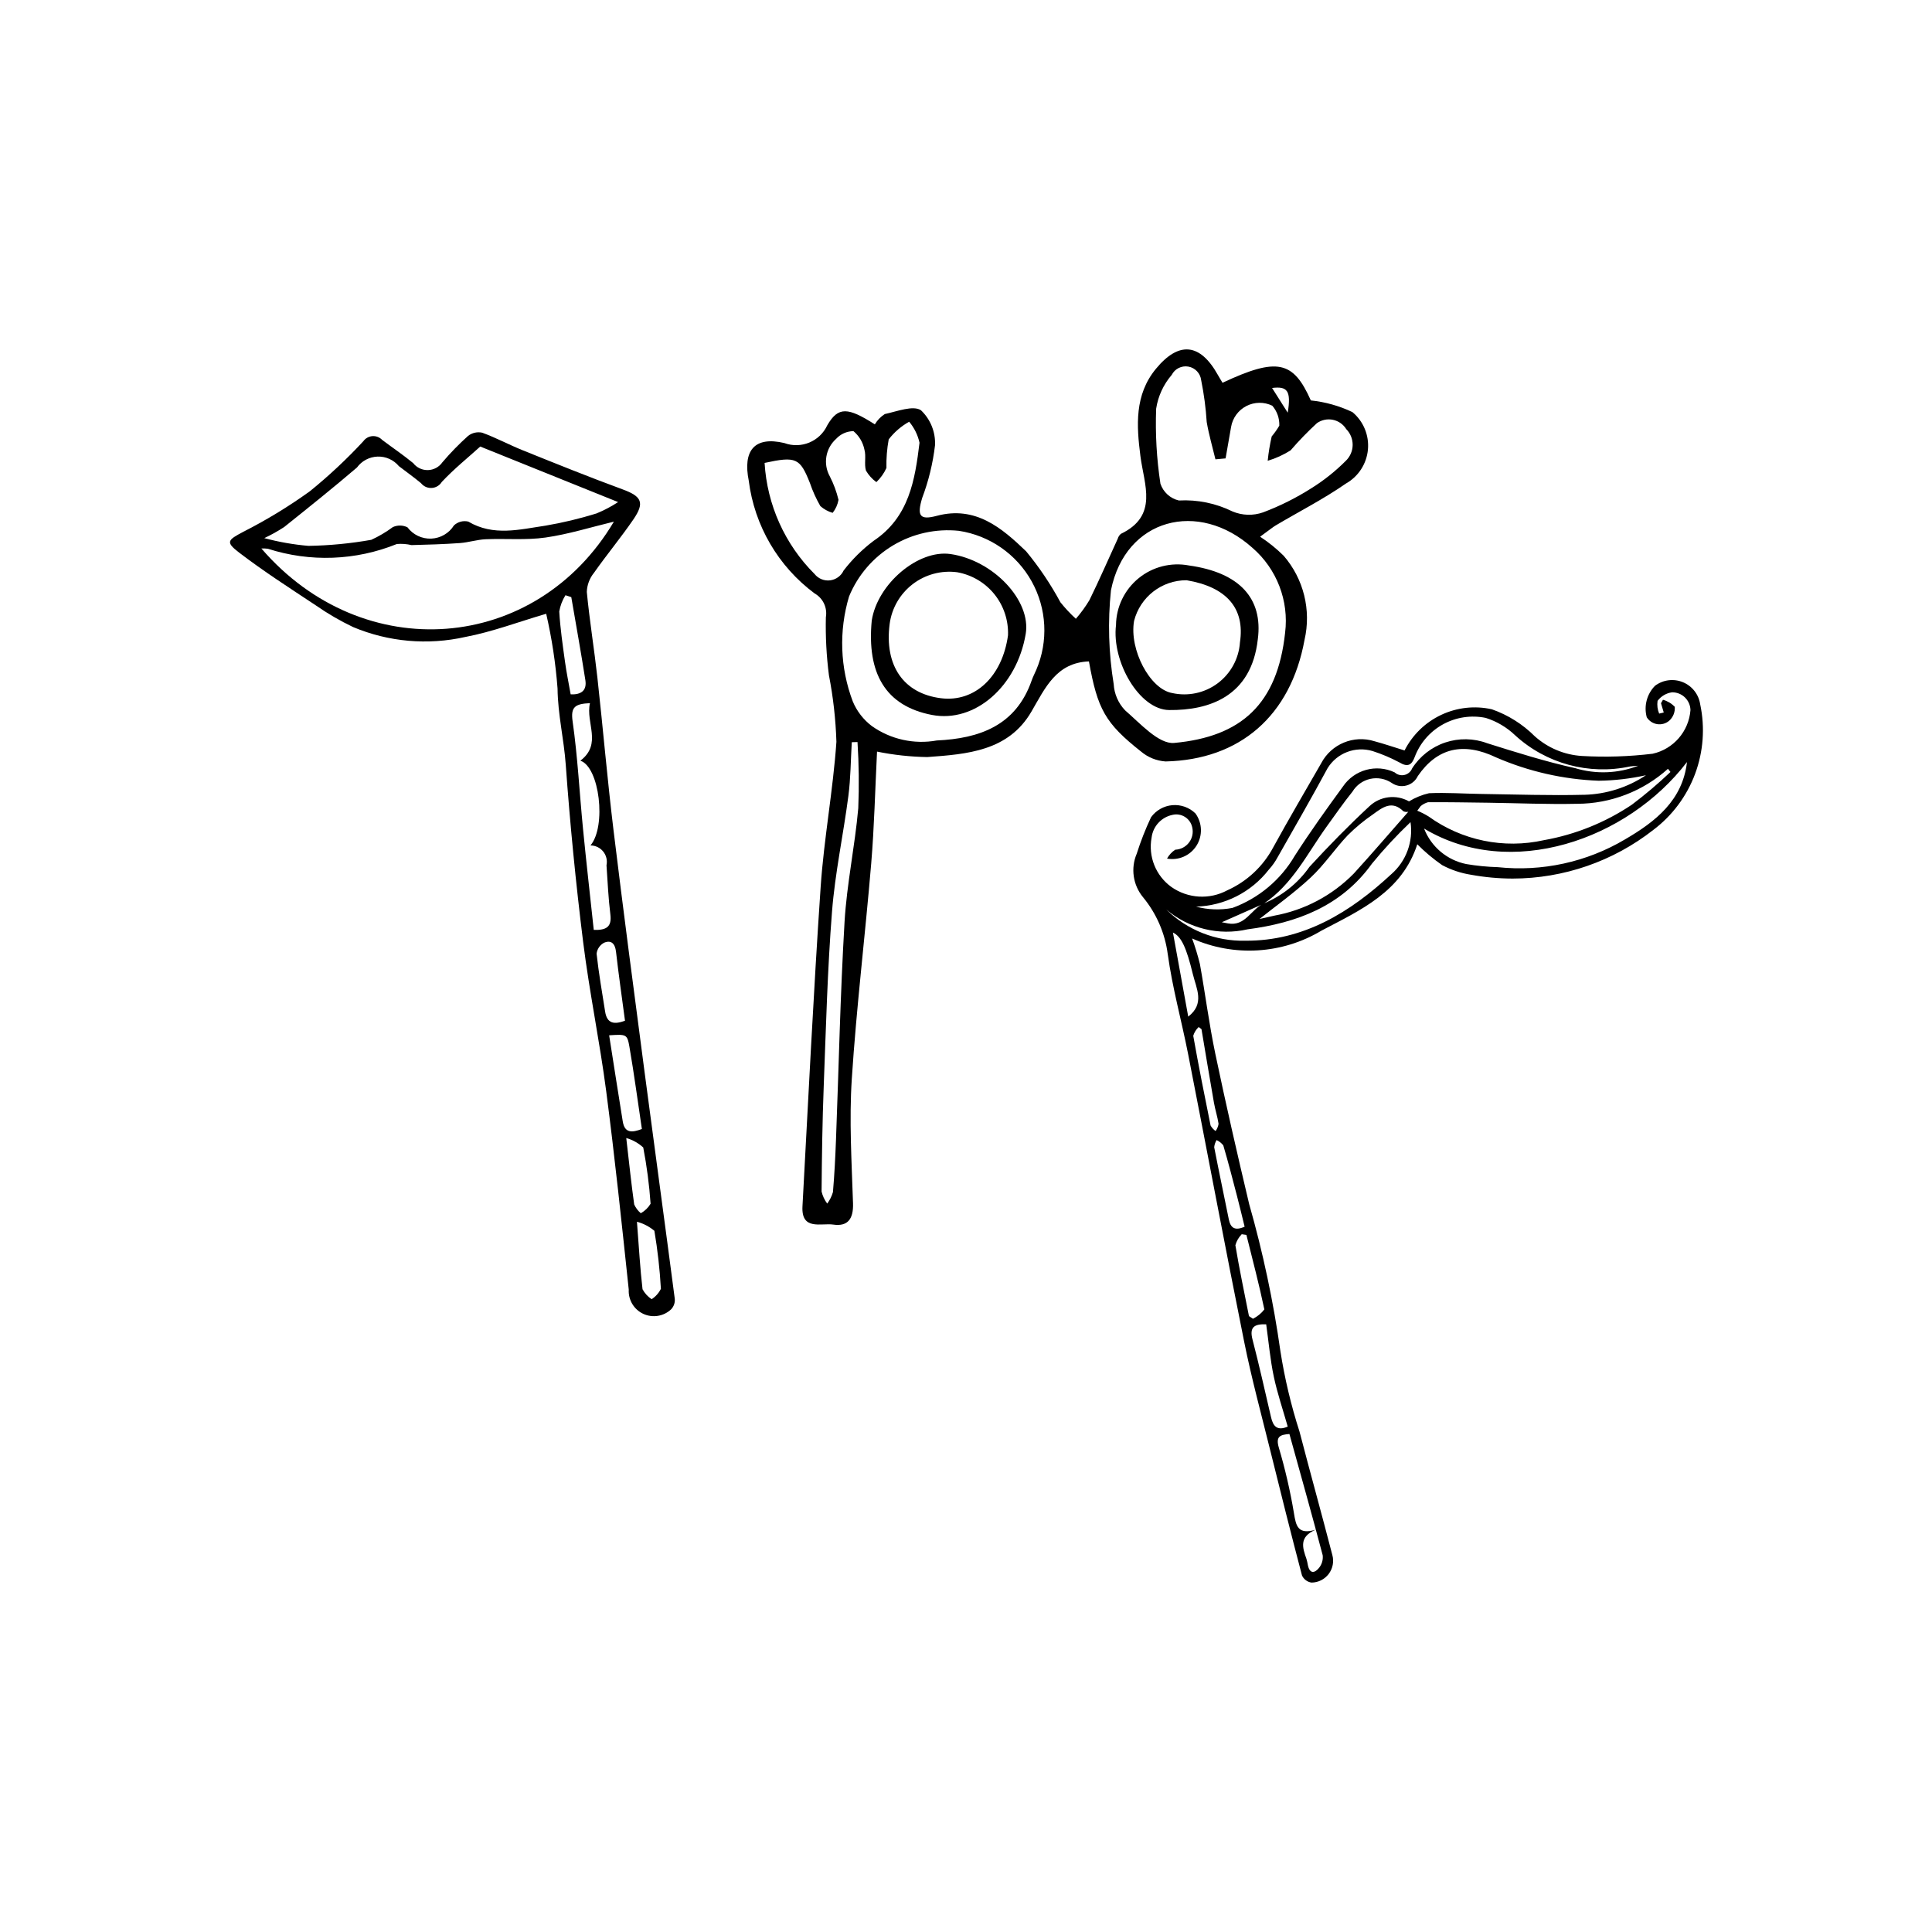 <?xml version="1.0" encoding="UTF-8"?>
<!-- Uploaded to: ICON Repo, www.svgrepo.com, Generator: ICON Repo Mixer Tools -->
<svg fill="#000000" width="800px" height="800px" version="1.1" viewBox="144 144 512 512" xmlns="http://www.w3.org/2000/svg">
 <g>
  <path d="m375.84 256.46c0.656-1.102 1.555-2.031 2.633-2.727 3.234-0.695 7.519-2.391 9.598-1.004 2.527 2.402 3.883 5.785 3.719 9.266-0.562 4.781-1.707 9.48-3.406 13.984-1.414 4.727-0.664 5.934 3.887 4.719 10.281-2.742 17.262 3.258 23.66 9.402 3.461 4.191 6.5 8.707 9.078 13.492 1.25 1.57 2.625 3.039 4.106 4.394 1.348-1.547 2.555-3.207 3.606-4.965 2.625-5.356 5.004-10.832 7.492-16.254v-0.004c0.141-0.496 0.43-0.941 0.824-1.281 10.02-4.812 6.156-13.004 5.184-20.609-1.035-8.09-1.582-16.223 4.102-23.125 6.082-7.387 11.723-6.801 16.41 1.59 0.402 0.719 0.84 1.418 1.246 2.102 14.531-6.816 18.75-5.781 23.402 4.672l0.004 0.004c3.82 0.398 7.547 1.445 11.02 3.094 2.918 2.43 4.453 6.137 4.113 9.914-0.344 3.781-2.519 7.152-5.828 9.016-5.918 4.113-12.398 7.418-18.617 11.102-0.727 0.43-1.379 0.988-4.129 2.988v0.004c2.246 1.469 4.34 3.16 6.246 5.051 5.289 6.121 7.344 14.398 5.523 22.281-3.676 20.156-17.148 31.777-36.816 32.227-2.391-0.156-4.668-1.074-6.5-2.617-9.539-7.535-11.547-11.258-13.82-23.898-8.641 0.328-11.562 6.981-15.242 13.305-6.113 10.504-17.07 11.277-27.57 12.043l-0.004 0.004c-4.481-0.07-8.945-0.555-13.34-1.449-0.512 10.227-0.734 19.984-1.547 29.695-1.59 19.023-3.906 37.992-5.141 57.031-0.711 10.945-0.035 21.996 0.324 32.988 0.133 4.031-1.312 6.207-5.231 5.633-3.195-0.469-8.52 1.676-8.164-4.848 1.539-28.223 2.906-56.457 4.82-84.652 0.875-12.863 3.297-25.625 4.176-38.488l-0.004 0.004c-0.188-5.906-0.848-11.789-1.98-17.59-0.656-5.102-0.93-10.242-0.812-15.383 0.434-2.519-0.758-5.043-2.981-6.305-9.648-7.168-15.953-17.961-17.457-29.883-1.566-7.797 1.344-11.883 9.434-9.973l0.004 0.004c4.438 1.633 9.391-0.418 11.375-4.715 2.918-5.023 5.469-4.777 12.605-0.238zm92.953 9.02-2.688 0.246c-0.785-3.281-1.742-6.535-2.309-9.855h-0.004c-0.234-3.731-0.727-7.445-1.469-11.113-0.207-1.816-1.582-3.281-3.383-3.606-1.797-0.32-3.598 0.574-4.422 2.203-2.188 2.539-3.617 5.637-4.125 8.949-0.25 6.648 0.129 13.309 1.133 19.887 0.75 2.227 2.598 3.91 4.887 4.445 4.914-0.27 9.816 0.734 14.23 2.91 2.566 1.074 5.441 1.16 8.07 0.242 4.508-1.695 8.828-3.859 12.891-6.449 3.293-2.059 6.34-4.492 9.078-7.246 1.125-1.098 1.77-2.598 1.785-4.164 0.016-1.57-0.594-3.086-1.695-4.203-0.789-1.277-2.066-2.168-3.535-2.473-1.469-0.301-2.996 0.016-4.227 0.875-2.469 2.273-4.805 4.684-6.996 7.227-1.887 1.191-3.926 2.121-6.062 2.758 0.219-2.172 0.574-4.328 1.062-6.457 0.75-0.891 1.426-1.844 2.016-2.852 0.07-1.934-0.594-3.824-1.863-5.289-2.176-1.055-4.723-1.02-6.871 0.09-2.148 1.113-3.648 3.172-4.047 5.555-0.496 2.773-0.973 5.547-1.457 8.32zm-70.668 19.195c-6.082-0.633-12.203 0.719-17.453 3.856-5.246 3.137-9.34 7.883-11.664 13.539-2.731 9.133-2.383 18.914 0.992 27.828 1.078 2.586 2.824 4.836 5.059 6.523 4.988 3.523 11.18 4.898 17.191 3.812 11.301-0.52 20.98-3.918 25.148-15.887 0.34-0.969 0.816-1.891 1.227-2.836 3.238-7.586 2.785-16.238-1.223-23.441-4.012-7.207-11.129-12.148-19.277-13.395zm86.441 27.008c1.051-8.473-2.195-16.91-8.648-22.496-14.312-12.84-33.676-7.82-37.504 11.254-0.863 8.281-0.621 16.641 0.727 24.859 0.148 2.598 1.219 5.055 3.012 6.938 4.004 3.453 8.93 9.023 13.016 8.648 17.82-1.633 27.355-10.332 29.398-29.203zm-137.94-45.004c0.656 11.102 5.367 21.578 13.238 29.434 0.984 1.234 2.535 1.875 4.102 1.688s2.93-1.172 3.598-2.602c2.285-2.977 4.961-5.625 7.961-7.879 9.402-6.277 10.949-16.09 12.156-25.992-0.453-2.051-1.391-3.957-2.742-5.566-2.106 1.176-3.949 2.766-5.422 4.676-0.457 2.496-0.66 5.035-0.605 7.574-0.633 1.414-1.539 2.691-2.668 3.754-1.121-0.816-2.059-1.855-2.758-3.055-0.516-1.746 0.098-3.824-0.41-5.574v-0.004c-0.387-1.906-1.41-3.625-2.902-4.875-1.746 0.016-3.414 0.758-4.594 2.047-2.812 2.516-3.508 6.641-1.672 9.938 1.016 1.973 1.789 4.059 2.305 6.219-0.223 1.262-0.754 2.445-1.551 3.449-1.207-0.348-2.32-0.961-3.262-1.793-1.113-1.941-2.039-3.984-2.758-6.102-2.629-6.621-3.644-7.16-12.016-5.336zm24.617 73.973-1.512 0.039c-0.281 4.75-0.289 9.539-0.902 14.246-1.328 10.234-3.531 20.387-4.336 30.656-1.211 15.406-1.605 30.875-2.199 46.324-0.355 9.277-0.488 18.562-0.566 27.844v0.004c0.273 1.156 0.781 2.246 1.492 3.199 0.684-0.914 1.199-1.949 1.52-3.047 0.402-4.625 0.629-9.27 0.809-13.914 0.738-19.227 1.133-38.473 2.266-57.676 0.594-10.082 2.746-20.066 3.637-30.145v0.004c0.238-5.848 0.172-11.699-0.203-17.539zm114.02-87.285c0.957-5.879-0.137-7.043-4.148-6.551 1.309 2.066 2.731 4.309 4.148 6.551z"/>
  <path d="m375.02 308.45c1.527-9.746 12.332-18.863 20.883-17.621 11.359 1.652 21.406 12.324 19.922 21.16-2.332 13.871-13.426 23.672-24.855 21.477-12.379-2.379-17.27-11.109-15.949-25.016zm4.75 0.891c-1.441 11.047 3.688 18.469 13.621 19.699 8.945 1.109 16.223-5.723 17.738-16.656 0.16-3.949-1.121-7.824-3.598-10.902-2.481-3.078-5.992-5.152-9.887-5.836-4.184-0.547-8.414 0.59-11.766 3.156-3.352 2.566-5.547 6.356-6.109 10.539z"/>
  <path d="m477.33 313.43c-1.695 15.098-12.812 18.855-23.504 18.738-7.867-0.086-15.238-12.773-14.074-22.523 0.062-4.82 2.258-9.363 5.996-12.41 3.734-3.047 8.629-4.281 13.363-3.375 13.309 1.863 19.656 8.676 18.219 19.57zm-4.731 0.816c1.367-9.016-3.516-14.695-14.16-16.48v0.004c-6.562-0.02-12.293 4.434-13.902 10.797-1.305 7.617 4.215 18.059 10.094 19.094h0.004c4.203 0.938 8.609-0.004 12.062-2.582s5.609-6.531 5.902-10.832z"/>
  <path d="m267.31 312.8c-9.949 2.242-20.348 1.324-29.75-2.629-3.465-1.656-6.789-3.594-9.938-5.789-6.836-4.527-13.754-8.969-20.258-13.945-3.664-2.805-3.023-3.312 1.059-5.477h-0.004c6.172-3.129 12.09-6.731 17.703-10.777 5.031-4.078 9.766-8.508 14.168-13.258 0.562-0.785 1.445-1.277 2.406-1.348 0.965-0.066 1.906 0.297 2.574 0.996 2.734 2.062 5.582 3.981 8.223 6.152 0.938 1.207 2.394 1.895 3.922 1.852 1.527-0.043 2.941-0.805 3.816-2.059 2.106-2.484 4.383-4.82 6.809-6.996 1.059-0.832 2.434-1.145 3.75-0.855 3.676 1.34 7.152 3.223 10.789 4.684 8.77 3.527 17.535 7.074 26.406 10.332 5.039 1.848 5.945 3.481 2.852 7.992-3.324 4.844-7.094 9.375-10.469 14.184h-0.004c-1.141 1.426-1.793 3.184-1.855 5.008 0.723 7.586 1.965 15.125 2.805 22.703 1.488 13.453 2.633 26.945 4.266 40.379 2.606 21.477 5.445 42.926 8.266 64.375 2.621 19.945 5.367 39.875 7.969 59.82v0.004c0.117 1.051-0.246 2.094-0.98 2.852-1.988 1.859-4.91 2.324-7.379 1.172-2.465-1.152-3.984-3.691-3.832-6.41-1.855-17.52-3.688-35.047-5.965-52.512-1.727-13.242-4.473-26.355-6.121-39.609-1.941-15.605-3.477-31.258-4.606-46.961-0.48-6.769-2.106-13.348-2.176-20.219-0.504-6.672-1.508-13.293-3.012-19.809-7.379 2.164-14.285 4.789-21.434 6.148zm39.375-30.555c-6.062 1.453-12.02 3.336-18.117 4.207-5.199 0.742-10.57 0.223-15.855 0.453-2.297 0.102-4.562 0.852-6.863 1.016-4.254 0.301-8.523 0.43-12.785 0.535v0.004c-1.273-0.301-2.59-0.398-3.894-0.293-10.895 4.414-22.992 4.859-34.184 1.258-0.57-0.074-1.148-0.102-1.723-0.078 27.008 31.348 72.715 27.754 93.422-7.102zm-35.414-19.906c-3.219 2.918-6.953 5.918-10.191 9.379-0.578 0.938-1.578 1.535-2.676 1.598-1.102 0.062-2.16-0.418-2.84-1.281-1.891-1.57-3.894-3-5.848-4.496-1.391-1.672-3.473-2.609-5.644-2.539-2.176 0.07-4.195 1.137-5.477 2.894-6.305 5.394-12.793 10.574-19.27 15.762h0.004c-1.691 1.105-3.461 2.094-5.289 2.953 3.832 1.023 7.746 1.711 11.699 2.051 5.582-0.09 11.152-0.629 16.652-1.602 2.016-0.922 3.93-2.051 5.711-3.371 1.234-0.566 2.66-0.547 3.879 0.055 1.477 1.977 3.832 3.098 6.293 2.996 2.465-0.102 4.719-1.41 6.027-3.5 1.016-0.953 2.438-1.336 3.793-1.016 6.688 3.965 13.633 2.078 20.461 1.082 4.578-0.777 9.098-1.863 13.531-3.238 1.996-0.824 3.91-1.828 5.719-3.008zm34.484 124.01c-0.543-4.32-0.719-8.691-1.027-13.043v0.004c0.273-1.281-0.047-2.621-0.871-3.641-0.824-1.023-2.062-1.617-3.375-1.621 4.269-5.055 2.402-20.777-2.676-22.457 5.856-4.469 1.34-10.016 2.539-15.25-3.934 0.188-5.144 0.977-4.598 4.809 1.348 9.438 1.824 19 2.758 28.5 0.875 8.922 1.891 17.832 2.848 26.785 3.394 0.109 4.809-0.844 4.402-4.082zm3.285 54.855c0.516 3.199 2.543 2.934 5.066 1.996-1.09-7.309-2.055-14.57-3.301-21.781-0.586-3.379-0.832-3.336-5.375-3.055 1.234 7.824 2.394 15.336 3.609 22.84zm-16.832-135.14c0.262 4.477 0.922 8.934 1.535 13.387 0.391 2.82 0.969 5.613 1.488 8.559 2.656 0.117 4.344-0.906 3.898-3.754-1.148-7.352-2.477-14.676-3.731-22.008l-1.547-0.508c-0.824 1.32-1.383 2.789-1.645 4.324zm15.043 90.164c-0.242-2.125-1.238-3.188-3.148-2.402-1.105 0.582-1.855 1.668-2 2.91 0.555 5.141 1.461 10.246 2.262 15.359 0.504 3.215 2.43 3.453 5.266 2.406-0.848-6.391-1.703-12.32-2.379-18.273zm7.027 89.43v0.004c0.57 1.066 1.402 1.973 2.414 2.637 1.051-0.68 1.895-1.629 2.453-2.75-0.293-5.148-0.867-10.281-1.727-15.371-1.344-1.129-2.922-1.949-4.621-2.402 0.543 7.047 0.848 12.484 1.48 17.887zm-2.211-22.469c0.402 0.898 1 1.691 1.746 2.328 1.074-0.594 1.969-1.461 2.602-2.512-0.352-5.004-1-9.984-1.949-14.91-1.285-1.172-2.824-2.031-4.5-2.504 0.793 6.852 1.348 12.238 2.102 17.598z"/>
  <path d="m516.22 342.88c2.098-4.133 5.508-7.445 9.699-9.422 4.188-1.977 8.918-2.5 13.438-1.488 4.269 1.496 8.148 3.93 11.352 7.129 3.453 3.106 7.859 4.953 12.5 5.242 6.258 0.359 12.535 0.16 18.758-0.594 5.527-1.23 9.598-5.934 10.023-11.578-0.07-2.633-2.234-4.723-4.871-4.699-1.535 0.207-2.922 1.023-3.848 2.266-0.168 1.145-0.02 2.309 0.422 3.375l1.215-0.289-0.727-2.461 0.52-0.918 0.004 0.004c1.188 0.332 2.266 0.973 3.125 1.859 0.113 1.406-0.441 2.785-1.504 3.719-0.883 0.738-2.039 1.059-3.176 0.875-1.137-0.184-2.141-0.848-2.746-1.824-0.805-2.973 0.031-6.152 2.195-8.344 2.125-1.594 4.93-1.953 7.387-0.941 2.457 1.012 4.199 3.242 4.582 5.871 1.309 6.148 0.836 12.547-1.359 18.438-2.199 5.891-6.031 11.035-11.051 14.824-10.645 8.344-23.773 12.887-37.297 12.906-3.707-0.008-7.41-0.348-11.059-1.016-2.664-0.418-5.242-1.281-7.625-2.551-2.356-1.637-4.559-3.484-6.582-5.523-4.078 12.602-15.086 17.461-25.387 22.883h0.004c-10.41 6.238-23.207 7.016-34.293 2.082 0.816 2.223 1.504 4.492 2.07 6.793 1.418 7.894 2.43 15.871 4.07 23.715 2.793 13.336 5.828 26.621 8.98 39.875 3.648 12.785 6.414 25.809 8.277 38.973 1.129 7.234 2.828 14.375 5.07 21.348 2.844 10.91 5.867 21.773 8.695 32.691v-0.004c0.477 1.73 0.117 3.582-0.965 5.016-1.082 1.43-2.766 2.277-4.562 2.289-1.102-0.16-2.051-0.871-2.516-1.883-2.898-10.992-5.664-22.023-8.391-33.059-2.375-9.613-4.981-19.184-6.934-28.887-5.106-25.371-9.871-50.812-14.848-76.207-1.734-8.848-4.18-17.586-5.398-26.496l-0.004-0.004c-0.723-5.547-2.996-10.781-6.555-15.098-2.668-3.234-3.309-7.684-1.66-11.539 1.047-3.297 2.312-6.519 3.785-9.648 1.332-1.84 3.394-3.008 5.656-3.203 2.262-0.191 4.496 0.609 6.117 2.195 1.828 2.519 1.941 5.898 0.281 8.535-1.66 2.633-4.754 3.992-7.816 3.43 0.527-0.953 1.277-1.766 2.188-2.359 1.445-0.059 2.785-0.762 3.656-1.918 0.867-1.152 1.172-2.637 0.828-4.039-0.25-1.133-0.941-2.117-1.926-2.731-0.98-0.617-2.168-0.809-3.297-0.539-2.945 0.609-5.176 3.031-5.535 6.019-0.938 5.008 1.105 10.105 5.238 13.086 4.379 3.078 10.117 3.418 14.828 0.883 5.207-2.34 9.484-6.34 12.164-11.379 4.121-7.504 8.457-14.887 12.723-22.309h-0.004c2.688-5.086 8.621-7.535 14.109-5.816 2.602 0.699 5.156 1.574 7.973 2.445zm-37.402 40.59c4.922-2.012 9.16-5.398 12.211-9.754 5.086-5.531 10.352-10.918 15.852-16.027 2.836-2.707 7.109-3.238 10.523-1.316 1.641-1.004 3.434-1.734 5.305-2.164 4.613-0.211 9.25 0.133 13.879 0.195 9.094 0.125 18.199 0.453 27.285 0.219l0.004 0.004c5.82-0.156 11.48-1.953 16.324-5.188-4.121 0.918-8.324 1.41-12.543 1.465-9.34-0.355-18.527-2.441-27.105-6.152-8.816-4.238-15.738-2.496-20.812 4.902-0.594 1.246-1.707 2.172-3.043 2.519-1.336 0.352-2.762 0.098-3.891-0.699-1.672-1.113-3.727-1.496-5.688-1.059-1.961 0.434-3.656 1.652-4.695 3.371-2.394 2.977-4.578 6.129-6.816 9.227-5.172 7.172-9.07 15.383-16.754 20.496l-11.062 4.894c0.566 0.105 1.105 0.207 1.641 0.309 4.574 0.844 6.121-3.738 9.387-5.242zm99.328-36.539c-1.266 0.105-1.711 0.113-2.144 0.184h-0.004c-10.902 2.352-22.27-0.73-30.488-8.27-2.207-2.106-4.863-3.68-7.773-4.594-3.859-0.797-7.875-0.195-11.328 1.707-3.453 1.898-6.113 4.969-7.5 8.66-0.781 2.102-1.809 2.789-4.062 1.422h-0.004c-2.269-1.211-4.644-2.215-7.094-3.004-4.547-1.359-9.438 0.504-11.926 4.547-4.285 7.938-8.793 15.758-13.246 23.602-0.641 1.188-1.426 2.293-2.336 3.289-4.641 5.977-11.707 9.566-19.266 9.793 3.144 0.844 6.441 0.961 9.637 0.34 6.949-2.551 12.793-7.441 16.527-13.836 4.023-6.262 8.363-12.328 12.758-18.34 3.016-4.461 8.836-6.051 13.703-3.742 0.699 0.641 1.668 0.895 2.59 0.684 0.922-0.211 1.684-0.859 2.039-1.742 2.051-3.223 5.148-5.644 8.77-6.859 3.625-1.211 7.555-1.145 11.133 0.195 7.688 2.418 15.402 4.848 23.254 6.594l0.004-0.004c5.496 1.672 11.398 1.453 16.758-0.625zm8.543 1.648-0.664-0.836c-6.602 5.945-15.168 9.246-24.055 9.27-7.852 0.176-15.719-0.176-23.578-0.285-5.312-0.074-10.625-0.16-15.941-0.137h0.004c-0.719 0.199-1.387 0.551-1.961 1.031l-0.906 1.223v-0.004c1.047 0.43 2.055 0.945 3.019 1.539 8.82 6.367 19.941 8.648 30.559 6.269 8.332-1.48 16.266-4.684 23.293-9.398 3.574-2.695 6.988-5.59 10.23-8.672zm-65.297 15v-0.004c1.883 4.84 6.102 8.383 11.191 9.41 2.766 0.469 5.559 0.742 8.363 0.824 11.723 1.242 23.535-1.336 33.676-7.348 8.141-4.738 15.285-10.371 16.445-20.512-15.816 20.668-46.77 31.398-69.676 17.625zm-43.609 23.961c0.633-0.141 2.258-0.496 3.875-0.871v-0.004c8.035-1.445 15.418-5.356 21.133-11.188 4.918-5.391 9.66-10.941 14.422-16.352v0.004c-0.441 0.098-0.902 0.051-1.312-0.137-3.019-2.996-5.562-0.988-8 0.785-2.418 1.652-4.68 3.523-6.754 5.594-3.398 3.602-6.191 7.809-9.789 11.172-4.426 4.137-9.414 7.668-13.574 10.992zm-24.73-2.523-0.004-0.004c5.582 5.484 13.145 8.473 20.965 8.285 15.449 0.121 27.895-7.594 38.715-17.648v0.004c3.922-3.434 5.832-8.621 5.07-13.777-3.633 3.449-7.047 7.125-10.219 11.004-8.156 11.352-19.992 15.699-32.965 17.402-7.617 1.746-15.609-0.211-21.566-5.269zm39.613 164.38c-4.488 1.871-3.477 4.797-2.438 7.742h-0.004c0.16 0.539 0.285 1.09 0.375 1.645 0.488 2.356 1.816 2.152 2.965 0.707 0.758-0.938 1.105-2.144 0.961-3.344-2.836-10.719-5.844-21.391-8.816-32.121-2.481 0.184-3.652 0.656-2.828 3.539 1.695 5.715 3.039 11.531 4.023 17.414 0.547 3.445 1.051 5.793 5.758 4.414zm-13.113-54.434c-3.312-0.148-4.445 0.875-3.629 4.012 1.777 6.84 3.316 13.742 4.918 20.625 0.539 2.316 1.562 3.688 4.418 2.465-1.262-4.438-2.75-8.789-3.695-13.258-0.945-4.473-1.344-9.062-2.012-13.844zm-4.566-2.18 1.066 0.703c1.176-0.59 2.203-1.438 3.012-2.477-1.391-6.621-3.117-13.172-4.754-19.742l-1.238-0.184c-0.805 0.812-1.387 1.82-1.684 2.922 1.043 6.285 2.363 12.523 3.598 18.777zm-1.148-23.695c-0.695-2.812-1.34-5.523-2.043-8.219-1.16-4.449-2.309-8.906-3.606-13.316v-0.004c-0.465-0.609-1.078-1.098-1.777-1.414-0.352 0.57-0.57 1.215-0.641 1.883 1.238 6.379 2.59 12.738 3.871 19.109 0.449 2.231 1.547 3.144 4.195 1.961zm-11.434-52.355-0.754-0.555c-0.672 0.633-1.168 1.434-1.43 2.316 1.414 7.945 2.984 15.867 4.594 23.777 0.324 0.582 0.781 1.086 1.328 1.465 0.41-0.566 0.68-1.215 0.789-1.902-0.277-1.879-0.891-3.703-1.219-5.578-1.141-6.5-2.211-13.012-3.309-19.523zm-3.512-3.316c4.457-3.453 2.16-7.391 1.215-11.289-1.676-6.918-3.019-9.93-5.269-10.992z"/>
 </g>
</svg>